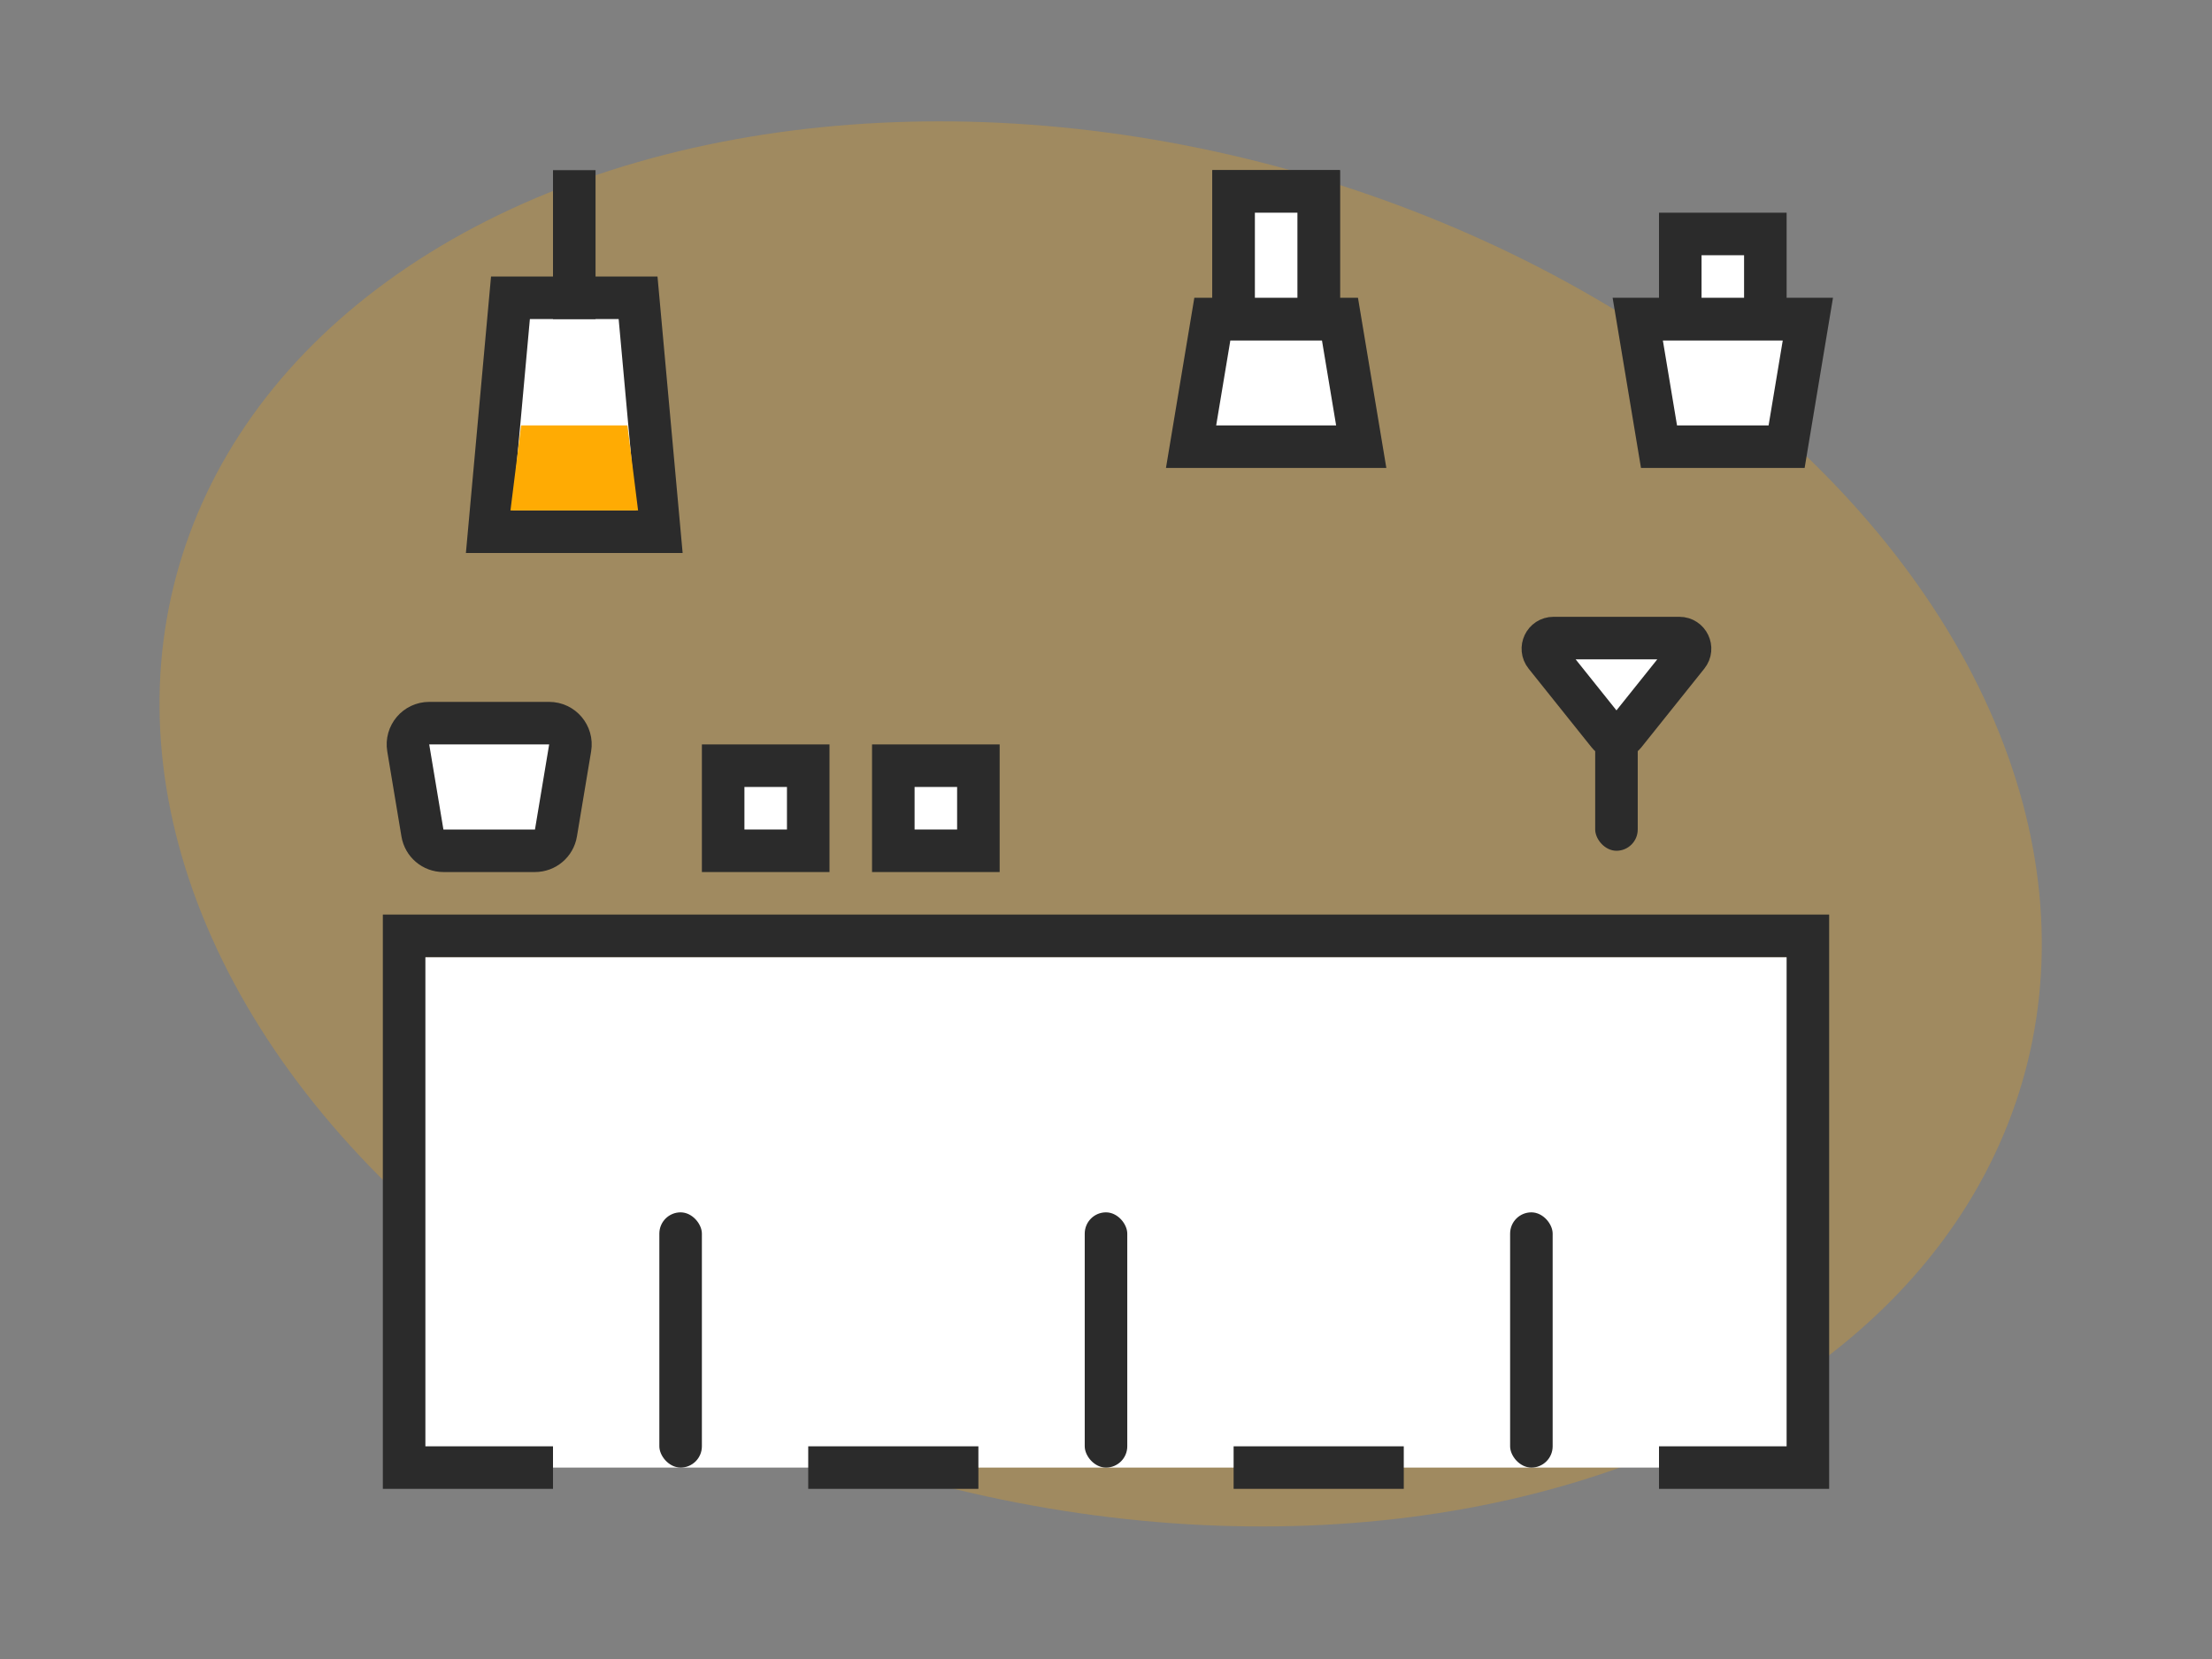 <svg width="104" height="78" viewBox="0 0 104 78" fill="none" xmlns="http://www.w3.org/2000/svg">
<rect x="0" y="0" width="104" height="78" fill="#808080" stroke="none"/>
<g clip-path="url(#clip0)">
<ellipse cx="51.749" cy="38.737" rx="32" ry="45" transform="rotate(-75 51.749 38.737)" fill="#FFAB03" fill-opacity="0.25"/>
<rect x="19" y="45" width="66" height="24" fill="white"/>
<mask id="path-3-inside-1" fill="white">
<rect x="10" y="39" width="84" height="6" rx="1"/>
</mask>
<rect x="10" y="39" width="84" height="6" rx="1" fill="#FFAB03" stroke="#2B2B2B" stroke-width="4" mask="url(#path-3-inside-1)"/>
<mask id="path-4-inside-2" fill="white">
<rect x="25" y="53" width="14" height="6" rx="1"/>
</mask>
<rect x="25" y="53" width="14" height="6" rx="1" fill="white" stroke="#2B2B2B" stroke-width="4" mask="url(#path-4-inside-2)"/>
<mask id="path-5-inside-3" fill="white">
<rect x="45" y="53" width="14" height="6" rx="1"/>
</mask>
<rect x="45" y="53" width="14" height="6" rx="1" fill="white" stroke="#2B2B2B" stroke-width="4" mask="url(#path-5-inside-3)"/>
<mask id="path-6-inside-4" fill="white">
<rect x="65" y="53" width="14" height="6" rx="1"/>
</mask>
<rect x="65" y="53" width="14" height="6" rx="1" fill="white" stroke="#2B2B2B" stroke-width="4" mask="url(#path-6-inside-4)"/>
<path d="M26 69H19L19 44L41.393 44L85 44V69H78" stroke="#2B2B2B" stroke-width="2"/>
<rect x="31" y="57" width="2" height="12" rx="1" fill="#2B2B2B"/>
<rect x="51" y="57" width="2" height="12" rx="1" fill="#2B2B2B"/>
<rect x="75" y="34" width="2" height="6" rx="1" fill="#2B2B2B"/>
<path d="M78.96 30H73.04C72.621 30 72.388 30.485 72.65 30.812L75.61 34.512C75.81 34.762 76.19 34.762 76.39 34.512L79.35 30.812C79.612 30.485 79.379 30 78.96 30Z" fill="white" stroke="#2B2B2B" stroke-width="2"/>
<rect x="71" y="57" width="2" height="12" rx="1" fill="#2B2B2B"/>
<path d="M38 69H46" stroke="#2B2B2B" stroke-width="2"/>
<path d="M58 69H66" stroke="#2B2B2B" stroke-width="2"/>
<path d="M25.82 34H20.18C19.562 34 19.093 34.555 19.194 35.164L19.861 39.164C19.941 39.647 20.358 40 20.847 40H25.153C25.642 40 26.059 39.647 26.139 39.164L26.806 35.164C26.907 34.555 26.438 34 25.82 34Z" fill="white" stroke="#2B2B2B" stroke-width="2"/>
<path d="M31 25H23L24 14H30L31 25Z" fill="white" stroke="#2B2B2B" stroke-width="2"/>
<path d="M38 36H34V40H38V36Z" fill="white" stroke="#2B2B2B" stroke-width="2"/>
<path d="M46 36H42V40H46V36Z" fill="white" stroke="#2B2B2B" stroke-width="2"/>
<path d="M62 9H58V15H62V9Z" fill="white" stroke="#2B2B2B" stroke-width="2"/>
<mask id="path-20-inside-5" fill="white">
<rect x="44" y="20" width="48" height="6" rx="1"/>
</mask>
<rect x="44" y="20" width="48" height="6" rx="1" fill="white" stroke="#2B2B2B" stroke-width="4" mask="url(#path-20-inside-5)"/>
<path d="M85 15H77L78 21H84L85 15Z" fill="white" stroke="#2B2B2B" stroke-width="2"/>
<path d="M64 21H56L57 15H63L64 21Z" fill="white" stroke="#2B2B2B" stroke-width="2"/>
<path d="M83 11H79V15H83V11Z" fill="white" stroke="#2B2B2B" stroke-width="2"/>
<path d="M62 9H58V15H62V9Z" fill="white" stroke="#2B2B2B" stroke-width="2"/>
<rect x="26" y="8" width="2" height="7" fill="#2B2B2B"/>
<path d="M24.5 20H29.5L30 24H24L24.5 20Z" fill="#FFAB03"/>
</g>
<defs>
<clipPath id="clip0">
<rect width="104" height="78" fill="white"/>
</clipPath>
</defs>
</svg>
